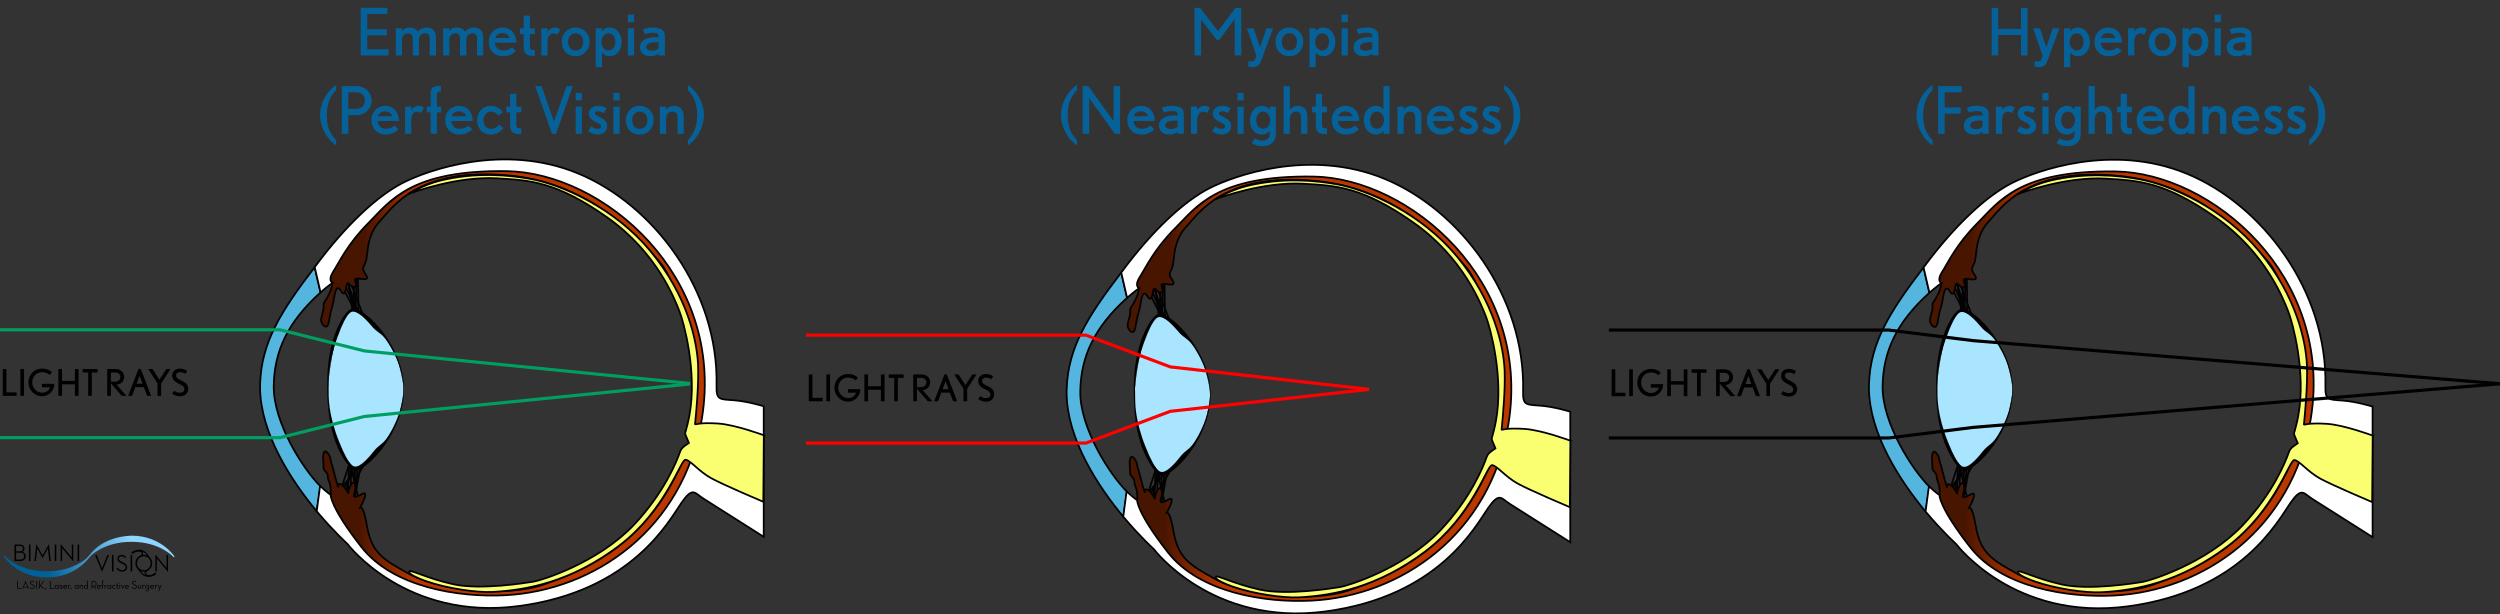 <svg xmlns="http://www.w3.org/2000/svg" xmlns:xlink="http://www.w3.org/1999/xlink" id="Layer_2" data-name="Layer 2" viewBox="0 0 2363.78 580.8"><rect x="0" y="0" width="2363.78" height="580.8" fill="#333333" stroke="none"/><defs><style>      .cls-1 {        fill: #a9e5ff;        stroke-width: .28px;      }      .cls-1, .cls-2, .cls-3 {        stroke: #000;      }      .cls-4 {        fill: #54b6de;      }      .cls-4, .cls-5, .cls-6, .cls-7, .cls-8, .cls-9, .cls-10 {        stroke: #020202;        stroke-miterlimit: 11.34;        stroke-width: 1.69px;      }      .cls-5 {        fill: #faff71;      }      .cls-6 {        fill: url(#linear-gradient);      }      .cls-2, .cls-11, .cls-12 {        stroke-width: 3px;      }      .cls-2, .cls-11, .cls-12, .cls-10 {        fill: none;      }      .cls-7 {        fill: url(#linear-gradient-2);      }      .cls-8 {        fill: url(#linear-gradient-3);      }      .cls-9 {        fill: #fff;      }      .cls-3 {        stroke-width: .06px;      }      .cls-3, .cls-13 {        fill: #000;      }      .cls-14 {        fill: #066199;      }      .cls-14, .cls-13, .cls-15 {        stroke-width: 0px;      }      .cls-11 {        stroke: red;      }      .cls-15 {        fill: url(#linear-gradient-4);      }      .cls-12 {        stroke: #009e60;      }    </style><linearGradient id="linear-gradient" x1="619.36" y1="-7782.46" x2="618.99" y2="-7763.03" gradientTransform="translate(22366.34 2111.81) rotate(-90) scale(2.83)" gradientUnits="userSpaceOnUse"><stop offset="0" stop-color="#481500"></stop><stop offset="1" stop-color="#bb3700"></stop></linearGradient><linearGradient id="linear-gradient-2" x1="617.56" y1="-7513.43" x2="617.19" y2="-7494" xlink:href="#linear-gradient"></linearGradient><linearGradient id="linear-gradient-3" x1="619.26" y1="-7245.81" x2="618.89" y2="-7226.38" xlink:href="#linear-gradient"></linearGradient><linearGradient id="linear-gradient-4" x1="3788.42" y1="-3038.83" x2="3798.94" y2="-3035.12" gradientTransform="translate(-28709.74 -22524.41) scale(7.59 -7.59)" gradientUnits="userSpaceOnUse"><stop offset="0" stop-color="#006098"></stop><stop offset="1" stop-color="#8ed5ff"></stop></linearGradient></defs><g id="Layer_1-2" data-name="Layer 1"><g><path id="path2485" class="cls-4" d="M303.06,459.89c-15.98-15.7-44.71-60.03-44.24-94.94.48-32.92,13.22-60.5,44.24-88.47l-5.52-23.88c-32.06,41.86-50.23,71.06-51.56,109.78,0,1.14-.1,2.38-.1,3.52h0c.1,44.05,29.97,89.04,53.56,117.49l3.62-23.5Z"></path><path id="path2489" class="cls-10" d="M323.7,458.74l9.23-28.2"></path><path id="path2491" class="cls-10" d="M334.74,278.66l1.66,18.04"></path><path id="path2545" class="cls-10" d="M327.41,464.07l6.8-31.01"></path><path id="path2547" class="cls-10" d="M335.59,461.6v-24.26"></path><path id="path2549" class="cls-10" d="M335.31,469.78l3.6-32.73"></path><path id="path2551" class="cls-10" d="M338.45,468.92l-7.9-32.15"></path><path id="path2553" class="cls-10" d="M328.93,466.45l1.71-40.43"></path><path id="path2555" class="cls-10" d="M331.79,458.55l-.24-28.01"></path><path id="path2557" class="cls-10" d="M335.59,470.45l5.77-32.36"></path><path id="path2559" class="cls-10" d="M325.6,461.41l11.89-24.07"></path><path id="path2561" class="cls-10" d="M324.37,459.22l18.46-21.57"></path><path id="path2563" class="cls-10" d="M345.68,436.77l-12.46,21.88"></path><path id="path2565" class="cls-10" d="M338.45,262.49l.48,32.15"></path><path id="path2567" class="cls-10" d="M329.41,268.01l5.52,25.4"></path><path id="path2569" class="cls-10" d="M329.6,268.48l4.47,30.25"></path><path id="path2571" class="cls-10" d="M326.94,271.05l10.37,23.12"></path><path id="path2573" class="cls-10" d="M332.64,270l9.89,26.07"></path><path id="path2575" class="cls-10" d="M335.78,263.63l-3.62,35.36"></path><path id="path2577" class="cls-10" d="M326.08,275.71l10.32,20.02"></path><path id="path2579" class="cls-10" d="M328.93,268.01l9.91,28.23"></path><path id="path2581" class="cls-10" d="M337.3,263.82l-1.14,29.3"></path><path id="path2583" class="cls-6" d="M314.19,440.48s-1.52-4.06-1.9-7.42c-.26-2.37-6.55-12.72-6.81-.19,1.05,12.94-.6,9.37,2.63,13.28,3.23,3.9.53,3.21,3.1,9.3,2.47,6.09,1.27,13.01,1.27,13.01,0,0,9.61,94.47,150.31,95.61,140.7,1.24,172.57-77.72,184.37-110.35,22.93-63.45,54.8-162.48-39.76-237.64-94.56-75.15-162.68-71.54-213.67-42.52-50.9,29.11-81.72,78.96-81.43,89.52.19,4.95,4.04,4.12-.82,14.2-4.76,10.18-5.75,7.39-5.46,12.43s-3.74,11.38-1.93,15.28c1.81,3.9,5.42,6.28,6.66,0,1.24-6.28,1.58-9.29,3.38-15.28,1.81-5.99,2.35-16.36,5.01-17.22s4.76,8.09,6.85,3.9,1.24-11.04,4.19-7.8c2.95,3.33,7.52,3.9,6.28-.29-1.24-4.19-1.81-5.42,3.33-4.76,5.04.57,9.89,1.52,5.71-4.47-4.19-5.99-1.24-6.28.57-12.27,1.81-5.99.29-23.88,12.56-37.1,12.27-13.13,36.15-52.42,123.86-43.67,79.34,7.9,124.34,62.98,141.27,81.62,16.93,18.65,50.52,122.43,23.5,184.56-27.3,62.69-64.88,96.75-132.71,120.34-38.05,13.22-101.03,4.47-127.29-9.7-26.26-14.27-36.15-20.83-40.53-46.52-4.38-25.69-8.18-13.13-5.99-16.93s7.71-15.32,2.19-12.56c-5.52,2.76-9.89,5.52-7.71-1.14,2.19-6.56-.57-13.13-3.81-6.56-3.23,6.56-.57,9.89-3.81,4.38-3.23-5.52-8.18-8.18-7.71-3.81.29,4.38-5.71-19.22-5.71-19.22h0Z"></path><path id="path2587" class="cls-9" d="M299.44,483.39c15.79,18.84,29.02,30.82,29.02,30.82,0,0,54.99,73.06,162.2,58.79,107.21-14.27,141.65-80.39,153.73-97.7,10.84-15.6,12.37-9.13,20.83-3.81,8.56,5.33,56.89,36.05,56.89,36.05v-123.39s-15.22-4.76-28.44-5.71c-13.32-.95-16.46-.29-16.17-13.32,2.19-90.28-59.74-171.71-130.9-201.11-71.16-29.4-143.36-2.38-165.05,8.56-24.35,12.18-54.8,40.44-84,80.01l5.52,23.88c7.52-6.56,11.42-9.05,11.42-9.05,0,0-5.04-1.9.67-10.75,5.71-8.85,13.32-25.97,33.49-46.14s39.19-49.94,130.33-48.71c91.04,1.24,206.82,98.84,184.65,234.02-17.12,104.55-101.7,162.58-185.98,166.96-44.33,2.28-106.26-7.61-135.94-45.57-29.68-37.96-29.11-49.37-29.11-49.37,0,0-4.09-2.85-9.99-8.37l-3.14,23.89Z"></path><path id="path2589" class="cls-5" d="M722.21,411.56s-27.02-10.08-43.38-11.13c-9.04-.57-14.75-.29-17.98.19-4.28.57-3.81,1.71-3.42-2.09.86-8.75,3.42-35.96,2.57-54.03-1.05-21.69-9.51-64.31-45.28-107.4-33.2-39.96-83.24-62.79-114.06-68.11-18.65-3.23-49.66-6.75-84.95,1.9-15.41,3.81-32.63,13.98-28.92,12.37s46.04-16.84,83.05-14.65c31.49,1.81,56.13,3.14,103.69,36.53,47.66,33.3,64.59,78.29,68.78,88.85,4.19,10.56,17.12,57.75,9.51,98.94-1.24,6.66-2.66,11.8-3.42,14.55-1.14,2.47-.19,3.71.76,6.09l2.19,5.23-4,2.85c-1.9,1.33-3.52,3.14-4.28,5.33-3.14,9.13-14.94,38.72-43.48,69.07-34.44,36.53-88.38,52.89-95.23,53.94s-50.04,8.18-76.01,2.38c-25.97-5.8-40.91-14.55-41.48-11.89s10.08,6.94,15.7,8.94c20.07,7.04,48.23,11.04,63.07,10.27,32.73-1.71,74.3-9.61,118.91-43.09,45.38-33.96,58.89-82.48,63.64-81.91,4.76.57,12.65,11.13,24.35,17.5,11.61,6.37,49.18,22.26,49.18,22.26l.48-62.88Z"></path><g id="g2597"><path id="path2593" class="cls-1" d="M314.54,404.83s-5.27-12.79-4.44-37.41c.83-24.62,11.62-77.75,23.84-73.71,15.21,4.99,37.7,28.42,43.57,51.61,5.79,23.18,5.01,23.6.46,45.4-4.46,21.8-32.73,47.89-32.73,47.89,0,0-6.27,6.93-11.23,3.13-4.87-3.8-16.68-20.76-19.47-36.9h0Z"></path><path id="path2595" class="cls-3" d="M364.71,320.78c-4.82-6.5-8.06-6.23-13.22-12.43-10.52-12.58-15.61-13.68-16.92-13.65s-5.82-2.88-15.53,24.13c-9.72,27.01-8.5,43.08-8.4,49.58.1,6.4-.69,22.62,9.96,49.2,10.56,26.59,14.97,23.49,16.29,23.47s6.36-1.43,16.47-14.34c4.97-6.3,8.21-6.27,12.82-12.97s15.75-26.63,15.43-46.83c-.32-20.1-12.17-39.65-16.91-46.16ZM336.76,444.28c-8.38.77-18.37-22.42-20.12-28.09-2.3-7.45-6.78-19.36-7.22-47.66-.45-28.3,3.89-41.29,5.71-47.93,1.82-6.64,10.81-29.33,19.22-28.9,12.42.54,47.09,36.23,47.62,75.33.55,40.1-32.81,76.09-45.21,77.25h0Z"></path></g></g><g><path class="cls-14" d="M341.04,52.44V7.41h25.17v5.8h-19v14.37h18.57v5.8h-18.57v13.26h20.17v5.8h-26.34Z"></path><path class="cls-14" d="M406.31,52.44v-16.41c0-3.15-1.91-4.57-4.5-4.57-3.15,0-5.68,2.47-5.68,5.68v15.3h-5.86v-16.41c0-3.15-2.04-4.57-4.63-4.57-3.15,0-5.55,2.47-5.55,5.74v15.24h-5.86v-25.66h5.86v2.47c1.48-1.85,4.07-3.21,6.79-3.21,4.07,0,6.42,1.42,8.08,3.95,1.97-2.71,5.61-3.95,8.27-3.95,6.72,0,8.95,4.26,8.95,9.44v16.97h-5.86Z"></path><path class="cls-14" d="M451.04,52.44v-16.41c0-3.15-1.91-4.57-4.5-4.57-3.15,0-5.68,2.47-5.68,5.68v15.3h-5.86v-16.41c0-3.15-2.04-4.57-4.63-4.57-3.15,0-5.55,2.47-5.55,5.74v15.24h-5.86v-25.66h5.86v2.47c1.48-1.85,4.07-3.21,6.79-3.21,4.07,0,6.42,1.42,8.08,3.95,1.97-2.71,5.61-3.95,8.27-3.95,6.72,0,8.95,4.26,8.95,9.44v16.97h-5.86Z"></path><path class="cls-14" d="M468,40.35c.18,4.13,3.08,7.4,7.59,7.4,4.01,0,6.23-1.29,8.58-3.08l3.58,3.7c-3.21,2.78-6.79,4.81-12.21,4.81-7.53,0-13.39-5.18-13.39-13.82,0-7.53,5.43-13.33,13.14-13.33s12.89,5.98,12.89,14.31h-20.17ZM475.04,31.28c-3.33,0-6.11,1.79-6.79,4.63h13.57c-.92-2.96-3.52-4.63-6.79-4.63Z"></path><path class="cls-14" d="M504.71,52.81c-5.86,0-9.56-1.17-9.56-8.7v-11.91h-3.52v-5.43h3.52v-12.03h5.86v12.03h4.63v5.43h-4.63v11.72c0,2.71.99,3.33,3.64,3.33.31,0,1.05-.06,1.05-.06v5.55s-.74.06-.99.06Z"></path><path class="cls-14" d="M526.98,32.88c-1.36-.99-2.59-1.29-3.7-1.29-3.27,0-5.61,2.9-5.61,7.83v13.02h-5.86v-25.66h5.86v3.08c1.85-2.53,4.19-3.82,6.91-3.82,2.04,0,3.45.62,5.06,1.91l-2.65,4.94Z"></path><path class="cls-14" d="M544.26,53.18c-7.59,0-13.08-5.37-13.08-13.76,0-6.91,4.94-13.39,12.96-13.39s13.33,6.17,13.33,13.14c0,7.77-5.37,14-13.2,14ZM544.13,31.47c-4.38,0-6.97,3.58-6.97,7.96,0,5.12,2.59,8.33,6.91,8.33,5.24,0,7.4-3.58,7.4-8.21,0-5-2.84-8.08-7.34-8.08Z"></path><path class="cls-14" d="M576.46,53.18c-3.02,0-5.68-1.3-7.28-3.52v13.82h-5.86V26.78h5.86v2.9c1.3-1.85,3.76-3.64,7.28-3.64,6.66,0,11.35,6.29,11.35,13.76s-4.69,13.39-11.35,13.39ZM575.35,31.47c-4.07,0-6.66,3.95-6.66,8.27,0,4.07,2.53,8.02,6.6,8.02s6.54-3.95,6.54-8.21-2.34-8.08-6.48-8.08Z"></path><path class="cls-14" d="M593.68,20.92v-7.09h5.86v7.09h-5.86ZM593.68,52.44v-25.66h5.86v25.66h-5.86Z"></path><path class="cls-14" d="M622.73,52.44v-1.85c-2.34,1.79-4.94,2.59-8.02,2.59-6.48,0-9.62-3.89-9.62-8.64,0-6.05,6.05-9.38,13.94-9.38h3.83c0-3.08-1.3-4.2-5.12-4.2-3.21,0-5.68.43-7.9,1.42l-2.04-4.38c2.41-1.42,6.42-1.97,9.25-1.97,7.16,0,11.54,2.1,11.54,7.65v18.75h-5.86ZM622.73,39.92h-1.67c-6.66,0-9.99,1.36-9.99,4.63,0,2.47,2.78,3.45,5.24,3.45,2.59,0,4.07-.43,6.42-2.04v-6.04Z"></path><path class="cls-14" d="M302.66,108.4c0-11.29,6.91-22.7,15.18-28.13v4.93c-6.29,6.29-8.76,13.57-8.82,23.2-.06,9.99,2.22,17.64,8.82,24.12v5c-7.4-4.69-15.18-16.04-15.18-29.12Z"></path><path class="cls-14" d="M337.83,108.77h-8.51v17.71h-6.17v-45.03h13.51c9.13,0,14.74,6.04,14.74,13.88,0,7.16-6.29,13.45-13.57,13.45ZM335.73,87.24h-6.42v15.73h6.79c5.18,0,8.88-2.9,8.88-8.02s-3.52-7.71-9.25-7.71Z"></path><path class="cls-14" d="M357.08,114.38c.19,4.13,3.08,7.4,7.59,7.4,4.01,0,6.23-1.29,8.58-3.08l3.58,3.7c-3.21,2.78-6.79,4.81-12.21,4.81-7.53,0-13.39-5.18-13.39-13.82,0-7.53,5.43-13.32,13.14-13.32s12.89,5.98,12.89,14.31h-20.17ZM364.11,105.32c-3.33,0-6.11,1.79-6.79,4.63h13.57c-.93-2.96-3.52-4.63-6.79-4.63Z"></path><path class="cls-14" d="M398.17,106.92c-1.36-.99-2.59-1.3-3.7-1.3-3.27,0-5.61,2.9-5.61,7.83v13.02h-5.86v-25.66h5.86v3.08c1.85-2.53,4.2-3.82,6.91-3.82,2.04,0,3.45.62,5.06,1.91l-2.65,4.94Z"></path><path class="cls-14" d="M413.1,106.24v20.24h-5.86v-20.24h-3.7v-5.43h3.7v-13.63c0-3.95,3.39-5.92,6.6-5.92,1.17,0,1.91,0,3.08.25v5.12s-.99-.25-1.73-.12c-1.23.18-2.1.86-2.1,2.84v11.47h4.01v5.43h-4.01Z"></path><path class="cls-14" d="M426.79,114.38c.18,4.13,3.08,7.4,7.59,7.4,4.01,0,6.23-1.29,8.58-3.08l3.58,3.7c-3.21,2.78-6.79,4.81-12.21,4.81-7.53,0-13.39-5.18-13.39-13.82,0-7.53,5.43-13.32,13.14-13.32s12.89,5.98,12.89,14.31h-20.17ZM433.82,105.32c-3.33,0-6.11,1.79-6.79,4.63h13.57c-.92-2.96-3.52-4.63-6.79-4.63Z"></path><path class="cls-14" d="M464.61,127.22c-8.95,0-13.45-6.05-13.45-13.57s5.12-13.57,12.96-13.57c5.86,0,9.69,3.39,11.41,5.98l-4.26,3.21c-1.36-1.73-3.45-3.76-7.09-3.76-4.44,0-7.03,4.07-7.03,7.9,0,5.37,2.96,8.39,7.4,8.39,3.02,0,5.43-1.6,7.46-4.01l4.01,3.21c-2.41,3.33-6.72,6.23-11.41,6.23Z"></path><path class="cls-14" d="M491.88,126.85c-5.86,0-9.56-1.17-9.56-8.7v-11.91h-3.52v-5.43h3.52v-12.03h5.86v12.03h4.63v5.43h-4.63v11.72c0,2.71.99,3.33,3.64,3.33.31,0,1.05-.06,1.05-.06v5.55s-.74.06-.99.06Z"></path><path class="cls-14" d="M525.75,126.48h-3.82l-15.85-45.03h5.98l11.41,32.51.37,1.48c0-.12.19-.92.37-1.48l11.47-32.51h5.86l-15.79,45.03Z"></path><path class="cls-14" d="M544.32,94.95v-7.09h5.86v7.09h-5.86ZM544.32,126.48v-25.66h5.86v25.66h-5.86Z"></path><path class="cls-14" d="M565.23,127.09c-3.58,0-6.66-1.17-9.25-3.27l2.9-4.38c2.16,1.73,4.63,2.41,6.05,2.41,1.67,0,3.33-.68,3.33-2.22,0-1.79-1.6-2.71-3.82-3.83-3.33-1.6-7.77-3.33-7.77-8.51,0-4.01,3.83-7.22,8.51-7.22,2.47,0,5.55.43,8.27,2.28l-2.41,4.63c-1.85-1.29-4.13-1.79-5.61-1.79-1.36,0-2.9.37-2.9,1.97,0,1.36,1.85,2.22,4.13,3.33,3.33,1.67,7.46,3.82,7.46,8.82,0,4.32-3.7,7.77-8.88,7.77Z"></path><path class="cls-14" d="M580.04,94.95v-7.09h5.86v7.09h-5.86ZM580.04,126.48v-25.66h5.86v25.66h-5.86Z"></path><path class="cls-14" d="M604.84,127.22c-7.59,0-13.08-5.37-13.08-13.76,0-6.91,4.94-13.39,12.96-13.39s13.33,6.17,13.33,13.14c0,7.77-5.37,14-13.2,14ZM604.72,105.5c-4.38,0-6.97,3.58-6.97,7.96,0,5.12,2.59,8.33,6.91,8.33,5.24,0,7.4-3.58,7.4-8.21,0-5-2.84-8.08-7.34-8.08Z"></path><path class="cls-14" d="M640.62,126.48v-15.61c0-3.15-1.54-5.37-4.87-5.37-4.38,0-5.98,4.01-5.98,7.16v13.82h-5.86v-25.66h5.86v3.08c1.6-2.47,4.32-3.82,7.28-3.82,5.49,0,9.44,3.33,9.44,9.69v16.72h-5.86Z"></path><path class="cls-14" d="M650.37,137.52v-5c6.54-6.48,8.82-14.13,8.76-24.12-.06-9.62-2.53-16.9-8.76-23.2v-4.93c8.2,5.43,15.18,16.84,15.18,28.13,0,13.08-7.77,24.43-15.18,29.12Z"></path></g><g><path id="path2485-2" data-name="path2485" class="cls-4" d="M1065.66,465c-15.98-15.7-44.71-60.03-44.24-94.94.48-32.92,13.22-60.5,44.24-88.47l-5.52-23.88c-32.06,41.86-50.23,71.06-51.56,109.78,0,1.14-.1,2.38-.1,3.52h0c.1,44.05,29.97,89.04,53.56,117.49l3.62-23.5Z"></path><path id="path2489-2" data-name="path2489" class="cls-10" d="M1086.3,463.85l9.23-28.2"></path><path id="path2491-2" data-name="path2491" class="cls-10" d="M1097.34,283.77l1.66,18.04"></path><path id="path2545-2" data-name="path2545" class="cls-10" d="M1090.01,469.18l6.8-31.01"></path><path id="path2547-2" data-name="path2547" class="cls-10" d="M1098.19,466.71v-24.26"></path><path id="path2549-2" data-name="path2549" class="cls-10" d="M1097.91,474.89l3.6-32.73"></path><path id="path2551-2" data-name="path2551" class="cls-10" d="M1101.05,474.03l-7.9-32.15"></path><path id="path2553-2" data-name="path2553" class="cls-10" d="M1091.53,471.56l1.71-40.43"></path><path id="path2555-2" data-name="path2555" class="cls-10" d="M1094.39,463.66l-.24-28.01"></path><path id="path2557-2" data-name="path2557" class="cls-10" d="M1098.19,475.56l5.77-32.36"></path><path id="path2559-2" data-name="path2559" class="cls-10" d="M1088.2,466.52l11.89-24.07"></path><path id="path2561-2" data-name="path2561" class="cls-10" d="M1086.97,464.33l18.46-21.57"></path><path id="path2563-2" data-name="path2563" class="cls-10" d="M1108.28,441.88l-12.46,21.88"></path><path id="path2565-2" data-name="path2565" class="cls-10" d="M1101.05,267.6l.48,32.15"></path><path id="path2567-2" data-name="path2567" class="cls-10" d="M1092.01,273.12l5.52,25.4"></path><path id="path2569-2" data-name="path2569" class="cls-10" d="M1092.2,273.59l4.47,30.25"></path><path id="path2571-2" data-name="path2571" class="cls-10" d="M1089.53,276.16l10.37,23.12"></path><path id="path2573-2" data-name="path2573" class="cls-10" d="M1095.24,275.11l9.89,26.07"></path><path id="path2575-2" data-name="path2575" class="cls-10" d="M1098.38,268.74l-3.62,35.36"></path><path id="path2577-2" data-name="path2577" class="cls-10" d="M1088.68,280.82l10.32,20.02"></path><path id="path2579-2" data-name="path2579" class="cls-10" d="M1091.53,273.12l9.91,28.23"></path><path id="path2581-2" data-name="path2581" class="cls-10" d="M1099.9,268.93l-1.14,29.3"></path><path id="path2583-2" data-name="path2583" class="cls-7" d="M1076.79,445.59s-1.52-4.06-1.9-7.42c-.26-2.37-6.55-12.72-6.81-.19,1.05,12.94-.6,9.37,2.63,13.28,3.23,3.9.53,3.21,3.1,9.3,2.47,6.09,1.27,13.01,1.27,13.01,0,0,9.61,94.47,150.31,95.61,140.7,1.24,172.57-77.72,184.37-110.35,22.93-63.45,54.8-162.48-39.76-237.64-94.56-75.15-162.68-71.54-213.67-42.52-50.9,29.11-81.72,78.96-81.43,89.52.19,4.95,4.04,4.12-.82,14.2-4.76,10.18-5.75,7.39-5.46,12.43s-3.74,11.38-1.93,15.28c1.81,3.9,5.42,6.28,6.66,0,1.24-6.28,1.58-9.29,3.38-15.28,1.81-5.99,2.35-16.36,5.01-17.22s4.76,8.09,6.85,3.9,1.24-11.04,4.19-7.8c2.95,3.33,7.52,3.9,6.28-.29-1.24-4.19-1.81-5.42,3.33-4.76,5.04.57,9.89,1.52,5.71-4.47-4.19-5.99-1.24-6.28.57-12.27,1.81-5.99.29-23.88,12.56-37.1,12.27-13.13,36.15-52.42,123.86-43.67,79.34,7.9,124.34,62.98,141.27,81.62,16.93,18.65,50.52,122.43,23.5,184.56-27.3,62.69-64.88,96.75-132.71,120.34-38.05,13.22-101.03,4.47-127.29-9.7-26.26-14.27-36.15-20.83-40.53-46.52-4.38-25.69-8.18-13.13-5.99-16.93s7.71-15.32,2.19-12.56c-5.52,2.76-9.89,5.52-7.71-1.14,2.19-6.56-.57-13.13-3.81-6.56-3.23,6.56-.57,9.89-3.81,4.38-3.23-5.52-8.18-8.18-7.71-3.81.29,4.38-5.71-19.22-5.71-19.22h0Z"></path><path id="path2587-2" data-name="path2587" class="cls-9" d="M1062.04,488.5c15.79,18.84,29.02,30.82,29.02,30.82,0,0,54.99,73.06,162.2,58.79,107.21-14.27,141.65-80.39,153.73-97.7,10.84-15.6,12.37-9.13,20.83-3.81,8.56,5.33,56.89,36.05,56.89,36.05v-123.39s-15.22-4.76-28.44-5.71c-13.32-.95-16.46-.29-16.17-13.32,2.19-90.28-59.74-171.71-130.9-201.11-71.16-29.4-143.36-2.38-165.05,8.56-24.35,12.18-54.8,40.44-84,80.01l5.52,23.88c7.52-6.56,11.42-9.05,11.42-9.05,0,0-5.04-1.9.67-10.75,5.71-8.85,13.32-25.97,33.49-46.14s39.19-49.94,130.33-48.71c91.04,1.24,206.82,98.84,184.65,234.02-17.12,104.55-101.7,162.58-185.98,166.96-44.33,2.28-106.26-7.61-135.94-45.57-29.68-37.96-29.11-49.37-29.11-49.37,0,0-4.09-2.85-9.99-8.37l-3.14,23.89Z"></path><path id="path2589-2" data-name="path2589" class="cls-5" d="M1484.81,416.67s-27.02-10.08-43.38-11.13c-9.04-.57-14.75-.29-17.98.19-4.28.57-3.81,1.71-3.42-2.09.86-8.75,3.42-35.96,2.57-54.03-1.05-21.69-9.51-64.31-45.28-107.4-33.2-39.96-83.24-62.79-114.06-68.11-18.65-3.23-49.66-6.75-84.95,1.9-15.41,3.81-32.63,13.98-28.92,12.37s46.04-16.84,83.05-14.65c31.49,1.81,56.13,3.14,103.69,36.53,47.66,33.3,64.59,78.29,68.78,88.85,4.19,10.56,17.12,57.75,9.51,98.94-1.24,6.66-2.66,11.8-3.42,14.55-1.14,2.47-.19,3.71.76,6.09l2.19,5.23-4,2.85c-1.9,1.33-3.52,3.14-4.28,5.33-3.14,9.13-14.94,38.72-43.48,69.07-34.44,36.53-88.38,52.89-95.23,53.94s-50.04,8.18-76.01,2.38c-25.97-5.8-40.91-14.55-41.48-11.89s10.08,6.94,15.7,8.94c20.07,7.04,48.23,11.04,63.07,10.27,32.73-1.71,74.3-9.61,118.91-43.09,45.38-33.96,58.89-82.48,63.64-81.91,4.76.57,12.65,11.13,24.35,17.5,11.61,6.37,49.18,22.26,49.18,22.26l.48-62.88Z"></path><g id="g2597-2" data-name="g2597"><path id="path2593-2" data-name="path2593" class="cls-1" d="M1077.14,409.94s-5.27-12.79-4.44-37.41c.83-24.62,11.62-77.75,23.84-73.71,15.21,4.99,37.7,28.42,43.57,51.61,5.79,23.18,5.01,23.6.46,45.4-4.46,21.8-32.73,47.89-32.73,47.89,0,0-6.27,6.93-11.23,3.13-4.87-3.8-16.68-20.76-19.47-36.9h0Z"></path><path id="path2595-2" data-name="path2595" class="cls-3" d="M1127.3,325.89c-4.82-6.5-8.06-6.23-13.22-12.43-10.52-12.58-15.61-13.68-16.92-13.65s-5.82-2.88-15.53,24.13c-9.72,27.01-8.5,43.08-8.4,49.58.1,6.4-.69,22.62,9.96,49.2,10.56,26.59,14.97,23.49,16.29,23.47s6.36-1.43,16.47-14.34c4.97-6.3,8.21-6.27,12.82-12.97s15.75-26.63,15.43-46.83c-.32-20.1-12.17-39.65-16.91-46.16ZM1099.36,449.39c-8.38.77-18.37-22.42-20.12-28.09-2.3-7.45-6.78-19.36-7.22-47.66-.45-28.3,3.89-41.29,5.71-47.93,1.82-6.64,10.81-29.33,19.22-28.9,12.42.54,47.09,36.23,47.62,75.33.55,40.1-32.81,76.09-45.21,77.25h0Z"></path></g></g><g><path id="path2485-3" data-name="path2485" class="cls-4" d="M1824.26,460.19c-15.98-15.7-44.71-60.03-44.24-94.94.48-32.92,13.22-60.5,44.24-88.47l-5.52-23.88c-32.06,41.86-50.23,71.06-51.56,109.78,0,1.14-.1,2.38-.1,3.52h0c.1,44.05,29.97,89.04,53.56,117.49l3.62-23.5Z"></path><path id="path2489-3" data-name="path2489" class="cls-10" d="M1844.9,459.04l9.23-28.2"></path><path id="path2491-3" data-name="path2491" class="cls-10" d="M1855.94,278.95l1.66,18.04"></path><path id="path2545-3" data-name="path2545" class="cls-10" d="M1848.61,464.37l6.8-31.01"></path><path id="path2547-3" data-name="path2547" class="cls-10" d="M1856.79,461.89v-24.26"></path><path id="path2549-3" data-name="path2549" class="cls-10" d="M1856.51,470.07l3.6-32.73"></path><path id="path2551-3" data-name="path2551" class="cls-10" d="M1859.65,469.22l-7.9-32.15"></path><path id="path2553-3" data-name="path2553" class="cls-10" d="M1850.13,466.74l1.71-40.43"></path><path id="path2555-3" data-name="path2555" class="cls-10" d="M1852.99,458.85l-.24-28.01"></path><path id="path2557-3" data-name="path2557" class="cls-10" d="M1856.79,470.74l5.77-32.36"></path><path id="path2559-3" data-name="path2559" class="cls-10" d="M1846.8,461.7l11.89-24.07"></path><path id="path2561-3" data-name="path2561" class="cls-10" d="M1845.57,459.51l18.46-21.57"></path><path id="path2563-3" data-name="path2563" class="cls-10" d="M1866.88,437.06l-12.46,21.88"></path><path id="path2565-3" data-name="path2565" class="cls-10" d="M1859.65,262.78l.48,32.15"></path><path id="path2567-3" data-name="path2567" class="cls-10" d="M1850.61,268.3l5.52,25.4"></path><path id="path2569-3" data-name="path2569" class="cls-10" d="M1850.8,268.77l4.47,30.25"></path><path id="path2571-3" data-name="path2571" class="cls-10" d="M1848.13,271.34l10.37,23.12"></path><path id="path2573-3" data-name="path2573" class="cls-10" d="M1853.84,270.3l9.89,26.07"></path><path id="path2575-3" data-name="path2575" class="cls-10" d="M1856.98,263.92l-3.62,35.36"></path><path id="path2577-3" data-name="path2577" class="cls-10" d="M1847.28,276l10.32,20.02"></path><path id="path2579-3" data-name="path2579" class="cls-10" d="M1850.13,268.3l9.91,28.23"></path><path id="path2581-3" data-name="path2581" class="cls-10" d="M1858.5,264.11l-1.14,29.3"></path><path id="path2583-3" data-name="path2583" class="cls-8" d="M1835.39,440.77s-1.52-4.06-1.9-7.42c-.26-2.37-6.55-12.72-6.81-.19,1.05,12.94-.6,9.37,2.63,13.28,3.23,3.9.53,3.21,3.1,9.3,2.47,6.09,1.27,13.01,1.27,13.01,0,0,9.61,94.47,150.31,95.61,140.7,1.24,172.57-77.72,184.37-110.35,22.93-63.45,54.8-162.48-39.76-237.64-94.56-75.15-162.68-71.54-213.67-42.52-50.9,29.11-81.72,78.96-81.43,89.52.19,4.95,4.04,4.12-.82,14.2-4.76,10.18-5.75,7.39-5.46,12.43s-3.74,11.38-1.93,15.28c1.81,3.9,5.42,6.28,6.66,0,1.24-6.28,1.58-9.29,3.38-15.28,1.81-5.99,2.35-16.36,5.01-17.22s4.76,8.09,6.85,3.9,1.24-11.04,4.19-7.8c2.95,3.33,7.52,3.9,6.28-.29-1.24-4.19-1.81-5.42,3.33-4.76,5.04.57,9.89,1.52,5.71-4.47-4.19-5.99-1.24-6.28.57-12.27,1.81-5.99.29-23.88,12.56-37.1,12.27-13.13,36.15-52.42,123.86-43.67,79.34,7.9,124.34,62.98,141.27,81.62,16.93,18.65,50.52,122.43,23.5,184.56-27.3,62.69-64.88,96.75-132.71,120.34-38.05,13.22-101.03,4.47-127.29-9.7-26.26-14.27-36.15-20.83-40.53-46.52-4.38-25.69-8.18-13.13-5.99-16.93s7.71-15.32,2.19-12.56c-5.52,2.76-9.89,5.52-7.71-1.14,2.19-6.56-.57-13.13-3.81-6.56-3.23,6.56-.57,9.89-3.81,4.38-3.23-5.52-8.18-8.18-7.71-3.81.29,4.38-5.71-19.22-5.71-19.22h0Z"></path><path id="path2587-3" data-name="path2587" class="cls-9" d="M1820.64,483.68c15.79,18.84,29.02,30.82,29.02,30.82,0,0,54.99,73.06,162.2,58.79,107.21-14.27,141.65-80.39,153.73-97.7,10.84-15.6,12.37-9.13,20.83-3.81,8.56,5.33,56.89,36.05,56.89,36.05v-123.39s-15.22-4.76-28.44-5.71c-13.32-.95-16.46-.29-16.17-13.32,2.19-90.28-59.74-171.71-130.9-201.11-71.16-29.4-143.36-2.38-165.05,8.56-24.35,12.18-54.8,40.44-84,80.01l5.52,23.88c7.52-6.56,11.42-9.05,11.42-9.05,0,0-5.04-1.9.67-10.75,5.71-8.85,13.32-25.97,33.49-46.14s39.19-49.94,130.33-48.71c91.04,1.24,206.82,98.84,184.65,234.02-17.12,104.55-101.7,162.58-185.98,166.96-44.33,2.28-106.26-7.61-135.94-45.57-29.68-37.96-29.11-49.37-29.11-49.37,0,0-4.09-2.85-9.99-8.37l-3.14,23.89Z"></path><path id="path2589-3" data-name="path2589" class="cls-5" d="M2243.41,411.85s-27.02-10.08-43.38-11.13c-9.04-.57-14.75-.29-17.98.19-4.28.57-3.81,1.71-3.42-2.09.86-8.75,3.42-35.96,2.57-54.03-1.05-21.69-9.51-64.31-45.28-107.4-33.2-39.96-83.24-62.79-114.06-68.11-18.65-3.23-49.66-6.75-84.95,1.9-15.41,3.81-32.63,13.98-28.92,12.37s46.04-16.84,83.05-14.65c31.49,1.81,56.13,3.14,103.69,36.53,47.66,33.3,64.59,78.29,68.78,88.85,4.19,10.56,17.12,57.75,9.51,98.94-1.24,6.66-2.66,11.8-3.42,14.55-1.14,2.47-.19,3.71.76,6.09l2.19,5.23-4,2.85c-1.9,1.33-3.52,3.14-4.28,5.33-3.14,9.13-14.94,38.72-43.48,69.07-34.44,36.53-88.38,52.89-95.23,53.94s-50.04,8.18-76.01,2.38c-25.97-5.8-40.91-14.55-41.48-11.89s10.08,6.94,15.7,8.94c20.07,7.04,48.23,11.04,63.07,10.27,32.73-1.71,74.3-9.61,118.91-43.09,45.38-33.96,58.89-82.48,63.64-81.91,4.76.57,12.65,11.13,24.35,17.5,11.61,6.37,49.18,22.26,49.18,22.26l.48-62.88Z"></path><g id="g2597-3" data-name="g2597"><path id="path2593-3" data-name="path2593" class="cls-1" d="M1835.74,405.12s-5.27-12.79-4.44-37.41c.83-24.62,11.62-77.75,23.84-73.71,15.21,4.99,37.7,28.42,43.57,51.61,5.79,23.18,5.01,23.6.46,45.4-4.46,21.8-32.73,47.89-32.73,47.89,0,0-6.27,6.93-11.23,3.13-4.87-3.8-16.68-20.76-19.47-36.9h0Z"></path><path id="path2595-3" data-name="path2595" class="cls-3" d="M1885.9,321.07c-4.82-6.5-8.06-6.23-13.22-12.43-10.52-12.58-15.61-13.68-16.92-13.65s-5.82-2.88-15.53,24.13c-9.72,27.01-8.5,43.08-8.4,49.58.1,6.4-.69,22.62,9.96,49.2,10.56,26.59,14.97,23.49,16.29,23.47s6.36-1.43,16.47-14.34c4.97-6.3,8.21-6.27,12.82-12.97s15.75-26.63,15.43-46.83c-.32-20.1-12.17-39.65-16.91-46.16ZM1857.96,444.57c-8.38.77-18.37-22.42-20.12-28.09-2.3-7.45-6.78-19.36-7.22-47.66-.45-28.3,3.89-41.29,5.71-47.93,1.82-6.64,10.81-29.33,19.22-28.9,12.42.54,47.09,36.23,47.62,75.33.55,40.1-32.81,76.09-45.21,77.25h0Z"></path></g></g><g><path class="cls-14" d="M1167.48,52.44V19.31c0-.74.12-1.6.12-1.67-.06.06-.37.68-.62.99l-14.13,19.06h-2.47l-14.25-18.57c-.25-.25-.56-.8-.62-.92,0,.12.12.86.12,1.6v32.63h-6.17V7.41h5.24l16.97,22.02,16.47-22.02h5.49v45.03h-6.17Z"></path><path class="cls-14" d="M1192.65,57.01c-1.17,3.39-2.96,6.48-8.14,6.48-1.48,0-2.59-.06-4.13-.56v-5.3c.8.31,1.73.55,2.53.55,3.76,0,4.13-2.59,5.06-5.24l-8.95-26.16h6.35l5.68,16.78.37,1.48c0-.12.25-.99.43-1.54l5.61-16.72h6.23l-11.04,30.23Z"></path><path class="cls-14" d="M1219.06,53.18c-7.59,0-13.08-5.37-13.08-13.76,0-6.91,4.94-13.39,12.96-13.39s13.33,6.17,13.33,13.14c0,7.77-5.37,14-13.2,14ZM1218.94,31.47c-4.38,0-6.97,3.58-6.97,7.96,0,5.12,2.59,8.33,6.91,8.33,5.24,0,7.4-3.58,7.4-8.21,0-5-2.84-8.08-7.34-8.08Z"></path><path class="cls-14" d="M1251.26,53.18c-3.02,0-5.68-1.29-7.28-3.52v13.82h-5.86V26.78h5.86v2.9c1.29-1.85,3.76-3.64,7.28-3.64,6.66,0,11.35,6.29,11.35,13.76s-4.69,13.39-11.35,13.39ZM1250.15,31.47c-4.07,0-6.66,3.95-6.66,8.27,0,4.07,2.53,8.02,6.6,8.02s6.54-3.95,6.54-8.21-2.34-8.08-6.48-8.08Z"></path><path class="cls-14" d="M1268.48,20.92v-7.09h5.86v7.09h-5.86ZM1268.48,52.44v-25.66h5.86v25.66h-5.86Z"></path><path class="cls-14" d="M1297.53,52.44v-1.85c-2.34,1.79-4.94,2.59-8.02,2.59-6.48,0-9.62-3.89-9.62-8.64,0-6.05,6.05-9.38,13.94-9.38h3.82c0-3.08-1.3-4.2-5.12-4.2-3.21,0-5.68.43-7.9,1.42l-2.04-4.38c2.41-1.42,6.42-1.97,9.25-1.97,7.16,0,11.54,2.1,11.54,7.65v18.75h-5.86ZM1297.53,39.92h-1.67c-6.66,0-9.99,1.36-9.99,4.63,0,2.47,2.78,3.46,5.24,3.46,2.59,0,4.07-.43,6.42-2.04v-6.05Z"></path><path class="cls-14" d="M1003.19,108.4c0-11.29,6.91-22.7,15.18-28.13v4.94c-6.29,6.29-8.76,13.57-8.82,23.2-.06,9.99,2.22,17.64,8.82,24.12v5c-7.4-4.69-15.18-16.04-15.18-29.12Z"></path><path class="cls-14" d="M1054.15,126.48l-23.63-32.63c-.25-.37-.8-1.23-.8-1.23,0,0,.12.99.12,1.48v32.39h-6.17v-45.04h5.24l23.32,32.02.8,1.23c-.06-.12-.12-.93-.12-1.42v-31.83h6.17v45.04h-4.94Z"></path><path class="cls-14" d="M1071.73,114.38c.18,4.13,3.08,7.4,7.59,7.4,4.01,0,6.23-1.3,8.58-3.08l3.58,3.7c-3.21,2.78-6.79,4.81-12.21,4.81-7.53,0-13.39-5.18-13.39-13.82,0-7.53,5.43-13.33,13.14-13.33s12.89,5.98,12.89,14.31h-20.17ZM1078.77,105.32c-3.33,0-6.11,1.79-6.79,4.63h13.57c-.92-2.96-3.52-4.63-6.79-4.63Z"></path><path class="cls-14" d="M1113.44,126.48v-1.85c-2.34,1.79-4.94,2.59-8.02,2.59-6.48,0-9.62-3.89-9.62-8.64,0-6.05,6.05-9.38,13.94-9.38h3.83c0-3.08-1.3-4.2-5.12-4.2-3.21,0-5.68.43-7.9,1.42l-2.04-4.38c2.41-1.42,6.42-1.97,9.25-1.97,7.16,0,11.54,2.1,11.54,7.65v18.75h-5.86ZM1113.44,113.95h-1.67c-6.66,0-9.99,1.36-9.99,4.63,0,2.47,2.78,3.45,5.24,3.45,2.59,0,4.07-.43,6.42-2.04v-6.05Z"></path><path class="cls-14" d="M1141.26,106.92c-1.36-.99-2.59-1.29-3.7-1.29-3.27,0-5.61,2.9-5.61,7.83v13.02h-5.86v-25.66h5.86v3.08c1.85-2.53,4.19-3.83,6.91-3.83,2.04,0,3.46.62,5.06,1.91l-2.65,4.93Z"></path><path class="cls-14" d="M1155.27,127.09c-3.58,0-6.66-1.17-9.25-3.27l2.9-4.38c2.16,1.73,4.63,2.41,6.05,2.41,1.67,0,3.33-.68,3.33-2.22,0-1.79-1.6-2.71-3.83-3.83-3.33-1.6-7.77-3.33-7.77-8.51,0-4.01,3.82-7.22,8.51-7.22,2.47,0,5.55.43,8.27,2.28l-2.41,4.63c-1.85-1.29-4.13-1.79-5.61-1.79-1.36,0-2.9.37-2.9,1.97,0,1.36,1.85,2.22,4.13,3.33,3.33,1.67,7.46,3.83,7.46,8.82,0,4.32-3.7,7.77-8.88,7.77Z"></path><path class="cls-14" d="M1170.07,94.95v-7.09h5.86v7.09h-5.86ZM1170.07,126.48v-25.66h5.86v25.66h-5.86Z"></path><path class="cls-14" d="M1193.58,138.13c-3.7,0-7.4-.8-10.06-3.02l2.9-4.32c2.9,1.91,5.06,2.1,6.91,2.1,3.7,0,7.09-1.6,7.09-5.18v-4.01c-1.73,2.41-4.26,3.52-7.28,3.52-6.66,0-11.35-5.61-11.35-13.2s4.69-13.94,11.35-13.94c3.52,0,5.98,1.79,7.28,3.64v-2.9h5.86v25.42c0,9.01-5.86,11.91-12.71,11.91ZM1194.32,105.5c-4.19,0-6.54,3.89-6.54,8.14s2.34,8.14,6.48,8.14,6.66-3.83,6.66-8.14c0-4.07-2.53-8.14-6.6-8.14Z"></path><path class="cls-14" d="M1230.23,126.48v-15.61c0-3.76-2.22-5.37-4.69-5.37-3.21,0-5.98,2.47-5.98,7.22v13.76h-5.86v-45.04h5.86v22.46c1.3-2.04,3.95-3.83,7.16-3.83,5.31,0,9.38,3.21,9.38,9.69v16.72h-5.86Z"></path><path class="cls-14" d="M1253.67,126.85c-5.86,0-9.56-1.17-9.56-8.7v-11.91h-3.52v-5.43h3.52v-12.03h5.86v12.03h4.63v5.43h-4.63v11.72c0,2.71.99,3.33,3.64,3.33.31,0,1.05-.06,1.05-.06v5.55s-.74.06-.99.06Z"></path><path class="cls-14" d="M1265.08,114.38c.19,4.13,3.08,7.4,7.59,7.4,4.01,0,6.23-1.3,8.58-3.08l3.58,3.7c-3.21,2.78-6.79,4.81-12.21,4.81-7.53,0-13.39-5.18-13.39-13.82,0-7.53,5.43-13.33,13.14-13.33s12.89,5.98,12.89,14.31h-20.17ZM1272.12,105.32c-3.33,0-6.11,1.79-6.79,4.63h13.57c-.93-2.96-3.52-4.63-6.79-4.63Z"></path><path class="cls-14" d="M1308.08,126.48v-2.84c-1.3,1.85-3.76,3.58-7.28,3.58-6.66,0-11.35-6.29-11.35-13.76s4.69-13.39,11.35-13.39c3.02,0,5.37,1.11,7.28,3.46v-22.09h5.86v45.04h-5.86ZM1301.98,105.5c-4.19,0-6.54,3.95-6.54,8.21s2.34,8.08,6.48,8.08,6.66-3.95,6.66-8.27c0-4.07-2.53-8.02-6.6-8.02Z"></path><path class="cls-14" d="M1338.07,126.48v-15.61c0-3.15-1.54-5.37-4.87-5.37-4.38,0-5.98,4.01-5.98,7.16v13.82h-5.86v-25.66h5.86v3.08c1.6-2.47,4.32-3.83,7.28-3.83,5.49,0,9.44,3.33,9.44,9.69v16.72h-5.86Z"></path><path class="cls-14" d="M1355.03,114.38c.19,4.13,3.08,7.4,7.59,7.4,4.01,0,6.23-1.3,8.57-3.08l3.58,3.7c-3.21,2.78-6.79,4.81-12.21,4.81-7.53,0-13.39-5.18-13.39-13.82,0-7.53,5.43-13.33,13.14-13.33s12.89,5.98,12.89,14.31h-20.17ZM1362.07,105.32c-3.33,0-6.11,1.79-6.79,4.63h13.57c-.93-2.96-3.52-4.63-6.79-4.63Z"></path><path class="cls-14" d="M1388.6,127.09c-3.58,0-6.66-1.17-9.25-3.27l2.9-4.38c2.16,1.73,4.63,2.41,6.05,2.41,1.67,0,3.33-.68,3.33-2.22,0-1.79-1.6-2.71-3.82-3.83-3.33-1.6-7.77-3.33-7.77-8.51,0-4.01,3.82-7.22,8.51-7.22,2.47,0,5.55.43,8.27,2.28l-2.41,4.63c-1.85-1.29-4.13-1.79-5.61-1.79-1.36,0-2.9.37-2.9,1.97,0,1.36,1.85,2.22,4.13,3.33,3.33,1.67,7.46,3.83,7.46,8.82,0,4.32-3.7,7.77-8.88,7.77Z"></path><path class="cls-14" d="M1410.44,127.09c-3.58,0-6.66-1.17-9.25-3.27l2.9-4.38c2.16,1.73,4.63,2.41,6.05,2.41,1.67,0,3.33-.68,3.33-2.22,0-1.79-1.6-2.71-3.82-3.83-3.33-1.6-7.77-3.33-7.77-8.51,0-4.01,3.83-7.22,8.51-7.22,2.47,0,5.55.43,8.27,2.28l-2.41,4.63c-1.85-1.29-4.13-1.79-5.61-1.79-1.36,0-2.9.37-2.9,1.97,0,1.36,1.85,2.22,4.13,3.33,3.33,1.67,7.46,3.83,7.46,8.82,0,4.32-3.7,7.77-8.88,7.77Z"></path><path class="cls-14" d="M1422.34,137.52v-5c6.54-6.48,8.82-14.13,8.76-24.12-.06-9.62-2.53-16.9-8.76-23.2v-4.94c8.2,5.43,15.18,16.84,15.18,28.13,0,13.08-7.77,24.43-15.18,29.12Z"></path></g><g><path class="cls-14" d="M1910.88,52.44v-19.37h-21.59v19.37h-6.17V7.41h6.17v19.86h21.59V7.41h6.17v45.03h-6.17Z"></path><path class="cls-14" d="M1936.05,57.01c-1.17,3.39-2.96,6.48-8.14,6.48-1.48,0-2.59-.06-4.13-.56v-5.3c.8.31,1.73.55,2.53.55,3.76,0,4.13-2.59,5.06-5.24l-8.95-26.16h6.35l5.68,16.78.37,1.48c0-.12.25-.99.43-1.54l5.61-16.72h6.23l-11.04,30.23Z"></path><path class="cls-14" d="M1964.68,53.18c-3.02,0-5.68-1.29-7.28-3.52v13.82h-5.86V26.78h5.86v2.9c1.3-1.85,3.76-3.64,7.28-3.64,6.66,0,11.35,6.29,11.35,13.76s-4.69,13.39-11.35,13.39ZM1963.57,31.47c-4.07,0-6.66,3.95-6.66,8.27,0,4.07,2.53,8.02,6.6,8.02s6.54-3.95,6.54-8.21-2.34-8.08-6.48-8.08Z"></path><path class="cls-14" d="M1986.21,40.35c.19,4.13,3.08,7.4,7.59,7.4,4.01,0,6.23-1.29,8.58-3.08l3.58,3.7c-3.21,2.78-6.79,4.81-12.21,4.81-7.53,0-13.39-5.18-13.39-13.82,0-7.53,5.43-13.33,13.14-13.33s12.89,5.98,12.89,14.31h-20.17ZM1993.25,31.28c-3.33,0-6.11,1.79-6.79,4.63h13.57c-.93-2.96-3.52-4.63-6.79-4.63Z"></path><path class="cls-14" d="M2027.3,32.88c-1.36-.99-2.59-1.3-3.7-1.3-3.27,0-5.61,2.9-5.61,7.83v13.02h-5.86v-25.66h5.86v3.08c1.85-2.53,4.2-3.82,6.91-3.82,2.04,0,3.45.62,5.06,1.91l-2.65,4.94Z"></path><path class="cls-14" d="M2044.57,53.18c-7.59,0-13.08-5.37-13.08-13.76,0-6.91,4.94-13.39,12.96-13.39s13.33,6.17,13.33,13.14c0,7.77-5.37,14-13.2,14ZM2044.45,31.47c-4.38,0-6.97,3.58-6.97,7.96,0,5.12,2.59,8.33,6.91,8.33,5.24,0,7.4-3.58,7.4-8.21,0-5-2.84-8.08-7.34-8.08Z"></path><path class="cls-14" d="M2076.78,53.18c-3.02,0-5.68-1.29-7.28-3.52v13.82h-5.86V26.78h5.86v2.9c1.29-1.85,3.76-3.64,7.28-3.64,6.66,0,11.35,6.29,11.35,13.76s-4.69,13.39-11.35,13.39ZM2075.67,31.47c-4.07,0-6.66,3.95-6.66,8.27,0,4.07,2.53,8.02,6.6,8.02s6.54-3.95,6.54-8.21-2.34-8.08-6.48-8.08Z"></path><path class="cls-14" d="M2093.99,20.92v-7.09h5.86v7.09h-5.86ZM2093.99,52.44v-25.66h5.86v25.66h-5.86Z"></path><path class="cls-14" d="M2123.05,52.44v-1.85c-2.34,1.79-4.94,2.59-8.02,2.59-6.48,0-9.62-3.89-9.62-8.64,0-6.05,6.05-9.38,13.94-9.38h3.82c0-3.08-1.3-4.2-5.12-4.2-3.21,0-5.68.43-7.9,1.42l-2.04-4.38c2.41-1.42,6.42-1.97,9.25-1.97,7.16,0,11.54,2.1,11.54,7.65v18.75h-5.86ZM2123.05,39.92h-1.67c-6.66,0-9.99,1.36-9.99,4.63,0,2.47,2.78,3.46,5.24,3.46,2.59,0,4.07-.43,6.42-2.04v-6.05Z"></path><path class="cls-14" d="M1812.05,108.4c0-11.29,6.91-22.7,15.18-28.13v4.94c-6.29,6.29-8.76,13.57-8.82,23.2-.06,9.99,2.22,17.64,8.82,24.12v5c-7.4-4.69-15.18-16.04-15.18-29.12Z"></path><path class="cls-14" d="M1838.7,87.24v14.37h15.11v5.8h-15.11v19.06h-6.17v-45.04h22.21v5.8h-16.04Z"></path><path class="cls-14" d="M1874.48,126.48v-1.85c-2.34,1.79-4.94,2.59-8.02,2.59-6.48,0-9.62-3.89-9.62-8.64,0-6.05,6.05-9.38,13.94-9.38h3.83c0-3.08-1.3-4.2-5.12-4.2-3.21,0-5.68.43-7.9,1.42l-2.04-4.38c2.41-1.42,6.42-1.97,9.25-1.97,7.16,0,11.54,2.1,11.54,7.65v18.75h-5.86ZM1874.48,113.95h-1.67c-6.66,0-9.99,1.36-9.99,4.63,0,2.47,2.78,3.45,5.24,3.45,2.59,0,4.07-.43,6.42-2.04v-6.05Z"></path><path class="cls-14" d="M1902.31,106.92c-1.36-.99-2.59-1.29-3.7-1.29-3.27,0-5.61,2.9-5.61,7.83v13.02h-5.86v-25.66h5.86v3.08c1.85-2.53,4.19-3.83,6.91-3.83,2.04,0,3.45.62,5.06,1.91l-2.65,4.93Z"></path><path class="cls-14" d="M1916.31,127.09c-3.58,0-6.66-1.17-9.25-3.27l2.9-4.38c2.16,1.73,4.63,2.41,6.05,2.41,1.67,0,3.33-.68,3.33-2.22,0-1.79-1.6-2.71-3.82-3.83-3.33-1.6-7.77-3.33-7.77-8.51,0-4.01,3.83-7.22,8.51-7.22,2.47,0,5.55.43,8.27,2.28l-2.41,4.63c-1.85-1.29-4.13-1.79-5.61-1.79-1.36,0-2.9.37-2.9,1.97,0,1.36,1.85,2.22,4.13,3.33,3.33,1.67,7.46,3.83,7.46,8.82,0,4.32-3.7,7.77-8.88,7.77Z"></path><path class="cls-14" d="M1931.12,94.95v-7.09h5.86v7.09h-5.86ZM1931.12,126.48v-25.66h5.86v25.66h-5.86Z"></path><path class="cls-14" d="M1954.62,138.13c-3.7,0-7.4-.8-10.06-3.02l2.9-4.32c2.9,1.91,5.06,2.1,6.91,2.1,3.7,0,7.09-1.6,7.09-5.18v-4.01c-1.73,2.41-4.26,3.52-7.28,3.52-6.66,0-11.35-5.61-11.35-13.2s4.69-13.94,11.35-13.94c3.52,0,5.98,1.79,7.28,3.64v-2.9h5.86v25.42c0,9.01-5.86,11.91-12.71,11.91ZM1955.36,105.5c-4.2,0-6.54,3.89-6.54,8.14s2.34,8.14,6.48,8.14,6.66-3.83,6.66-8.14c0-4.07-2.53-8.14-6.6-8.14Z"></path><path class="cls-14" d="M1991.27,126.48v-15.61c0-3.76-2.22-5.37-4.69-5.37-3.21,0-5.98,2.47-5.98,7.22v13.76h-5.86v-45.04h5.86v22.46c1.29-2.04,3.95-3.83,7.16-3.83,5.31,0,9.38,3.21,9.38,9.69v16.72h-5.86Z"></path><path class="cls-14" d="M2014.71,126.85c-5.86,0-9.56-1.17-9.56-8.7v-11.91h-3.52v-5.43h3.52v-12.03h5.86v12.03h4.63v5.43h-4.63v11.72c0,2.71.99,3.33,3.64,3.33.31,0,1.05-.06,1.05-.06v5.55s-.74.06-.99.06Z"></path><path class="cls-14" d="M2026.13,114.38c.18,4.13,3.08,7.4,7.59,7.4,4.01,0,6.23-1.3,8.58-3.08l3.58,3.7c-3.21,2.78-6.79,4.81-12.21,4.81-7.53,0-13.39-5.18-13.39-13.82,0-7.53,5.43-13.33,13.14-13.33s12.89,5.98,12.89,14.31h-20.17ZM2033.16,105.32c-3.33,0-6.11,1.79-6.79,4.63h13.57c-.92-2.96-3.52-4.63-6.79-4.63Z"></path><path class="cls-14" d="M2069.13,126.48v-2.84c-1.3,1.85-3.76,3.58-7.28,3.58-6.66,0-11.35-6.29-11.35-13.76s4.69-13.39,11.35-13.39c3.02,0,5.37,1.11,7.28,3.46v-22.09h5.86v45.04h-5.86ZM2063.02,105.5c-4.19,0-6.54,3.95-6.54,8.21s2.34,8.08,6.48,8.08,6.66-3.95,6.66-8.27c0-4.07-2.53-8.02-6.6-8.02Z"></path><path class="cls-14" d="M2099.11,126.48v-15.61c0-3.15-1.54-5.37-4.87-5.37-4.38,0-5.98,4.01-5.98,7.16v13.82h-5.86v-25.66h5.86v3.08c1.6-2.47,4.32-3.83,7.28-3.83,5.49,0,9.44,3.33,9.44,9.69v16.72h-5.86Z"></path><path class="cls-14" d="M2116.08,114.38c.19,4.13,3.08,7.4,7.59,7.4,4.01,0,6.23-1.3,8.58-3.08l3.58,3.7c-3.21,2.78-6.79,4.81-12.21,4.81-7.53,0-13.39-5.18-13.39-13.82,0-7.53,5.43-13.33,13.14-13.33s12.89,5.98,12.89,14.31h-20.17ZM2123.11,105.32c-3.33,0-6.11,1.79-6.79,4.63h13.57c-.93-2.96-3.52-4.63-6.79-4.63Z"></path><path class="cls-14" d="M2149.64,127.09c-3.58,0-6.66-1.17-9.25-3.27l2.9-4.38c2.16,1.73,4.63,2.41,6.05,2.41,1.67,0,3.33-.68,3.33-2.22,0-1.79-1.6-2.71-3.82-3.83-3.33-1.6-7.77-3.33-7.77-8.51,0-4.01,3.83-7.22,8.51-7.22,2.47,0,5.55.43,8.27,2.28l-2.41,4.63c-1.85-1.29-4.13-1.79-5.61-1.79-1.36,0-2.9.37-2.9,1.97,0,1.36,1.85,2.22,4.13,3.33,3.33,1.67,7.46,3.83,7.46,8.82,0,4.32-3.7,7.77-8.88,7.77Z"></path><path class="cls-14" d="M2171.48,127.09c-3.58,0-6.66-1.17-9.25-3.27l2.9-4.38c2.16,1.73,4.63,2.41,6.05,2.41,1.67,0,3.33-.68,3.33-2.22,0-1.79-1.6-2.71-3.82-3.83-3.33-1.6-7.77-3.33-7.77-8.51,0-4.01,3.83-7.22,8.51-7.22,2.47,0,5.55.43,8.27,2.28l-2.41,4.63c-1.85-1.29-4.13-1.79-5.61-1.79-1.36,0-2.9.37-2.9,1.97,0,1.36,1.85,2.22,4.13,3.33,3.33,1.67,7.46,3.83,7.46,8.82,0,4.32-3.7,7.77-8.88,7.77Z"></path><path class="cls-14" d="M2183.39,137.52v-5c6.54-6.48,8.82-14.13,8.76-24.12-.06-9.62-2.53-16.9-8.76-23.2v-4.94c8.2,5.43,15.18,16.84,15.18,28.13,0,13.08-7.77,24.43-15.18,29.12Z"></path></g><g><g id="g2657"><g id="g2655"><path id="path2653" class="cls-15" d="M94.35,519.48c6.51-3.59,16.42-7.19,30.01-7.19s23.5,3.6,30.01,7.19c6.51,3.59,9.59,7.14,9.59,7.14.46.54,1.29-.09.91-.69l-.04-.06h-.01c-.16-.25-12.96-19.4-40.45-19.4-14.18.53-28.24,5.19-37.66,15.87-1.94,2.18-3.64,4.48-5.73,6.23-1.56,1.27-3.77,2.84-6.66,4.43-6.51,3.59-16.42,7.19-30.01,7.19s-23.5-3.6-30.01-7.19c-6.51-3.59-9.59-7.14-9.59-7.14-.1-.12-.26-.19-.42-.19-.46,0-.73.5-.48.88l.04.06h0c.15.23,12.96,19.39,40.45,19.39,20.61,0,33.04-10.7,37.95-16.24,2.17-2.42,3.28-4.14,5.8-6.14,1.54-1.21,3.64-2.67,6.31-4.15h0Z"></path></g></g><path id="path2659" class="cls-13" d="M158.73,540.63h.13v-15.84h-1.39v12.21l-10.45-12.53h-.13v15.84h1.39v-12.21l10.45,12.53h0ZM123.48,540.31h1.5v-15.52h-1.5v15.52ZM110.08,537.36c1,1.89,2.81,3.13,5.34,3.13,2.9,0,4.84-1.5,4.84-4.06,0-2.33-1.3-3.47-3.79-4.65l-1.26-.59c-1.89-.89-2.74-1.44-2.74-2.92,0-1.37,1.03-2.35,2.56-2.35,1.41,0,2.37.55,3.08,1.71l1.14-.73c-.96-1.55-2.3-2.28-4.24-2.28-2.28,0-4,1.48-4,3.7s1.35,3.17,3.58,4.22l1.26.59c1.87.87,2.92,1.65,2.92,3.35s-1.26,2.67-3.37,2.67c-1.83,0-3.24-.89-4.06-2.44l-1.26.66h0ZM105.83,540.31h1.5v-15.52h-1.5v15.52ZM96.41,540.63h.09l6.55-15.84h-1.53l-5.04,12.48-5.02-12.48h-1.59l6.55,15.84h0ZM150.62,556.38l-1.1,2.6h.69l2.5-5.9h-.69l-1.06,2.51-1.09-2.51h-.76l1.5,3.29h0ZM146.49,556.67h.67v-1.89c0-.73.4-1.17.94-1.17.19,0,.33.03.45.1l.23-.57c-.16-.1-.31-.14-.57-.14-.41,0-.82.22-1.05.69v-.6h-.67v3.58h0ZM142.6,555.12h3.01c.02-1.23-.67-2.13-1.82-2.13-1.05,0-1.89.81-1.89,1.89s.79,1.87,1.96,1.87c.71,0,1.2-.24,1.53-.64l-.41-.4c-.24.27-.57.47-1.12.47-.7,0-1.16-.4-1.26-1.06h0ZM142.62,554.57c.11-.61.55-1,1.17-1,.67,0,1.03.43,1.12,1h-2.29ZM139.19,559.09c1.14,0,1.81-.7,1.81-1.83v-4.18h-.67v.61c-.26-.45-.71-.7-1.29-.7-1,0-1.77.81-1.77,1.89s.77,1.87,1.77,1.87c.59,0,1.03-.25,1.29-.7v1.19c0,.81-.43,1.26-1.17,1.26-.55,0-1-.27-1.24-.77l-.55.28c.34.67.96,1.07,1.82,1.07h0ZM139.16,556.17c-.72,0-1.2-.53-1.2-1.29s.48-1.29,1.2-1.29,1.2.53,1.2,1.29-.48,1.29-1.2,1.29ZM134.64,556.67h.67v-1.89c0-.73.4-1.17.94-1.17.19,0,.33.03.45.1l.23-.57c-.16-.1-.31-.14-.57-.14-.41,0-.82.22-1.05.69v-.6h-.67v3.58h0ZM131.94,556.76c.93,0,1.62-.53,1.62-1.65v-2.03h-.67v1.98c0,.79-.35,1.1-.95,1.1s-.95-.31-.95-1.1v-1.98h-.67v2.03c0,1.11.67,1.65,1.61,1.65h0ZM124.48,555.26c.48.91,1.34,1.5,2.55,1.5,1.38,0,2.31-.72,2.31-1.94,0-1.11-.62-1.65-1.81-2.22l-.6-.28c-.91-.43-1.31-.69-1.31-1.4,0-.65.49-1.12,1.22-1.12.67,0,1.14.26,1.47.82l.55-.35c-.46-.74-1.1-1.09-2.03-1.09-1.09,0-1.91.71-1.91,1.77s.64,1.51,1.71,2.02l.6.28c.89.41,1.4.79,1.4,1.6,0,.77-.6,1.27-1.62,1.27-.88,0-1.55-.43-1.94-1.17l-.61.32h0ZM118.84,555.12h3.01c.02-1.23-.67-2.13-1.82-2.13-1.05,0-1.89.81-1.89,1.89s.79,1.87,1.96,1.87c.71,0,1.2-.24,1.53-.64l-.41-.4c-.24.27-.57.47-1.12.47-.7,0-1.16-.4-1.26-1.06h0ZM118.87,554.57c.11-.61.55-1,1.17-1,.67,0,1.03.43,1.12,1h-2.29ZM116.08,556.79h.04l1.75-3.7h-.69l-1.07,2.41-1.12-2.41h-.74l1.83,3.7h0ZM113.24,551.78c.24,0,.46-.19.46-.46s-.22-.46-.46-.46-.46.19-.46.46.22.46.46.46ZM112.9,556.67h.67v-3.58h-.67v3.58ZM110.4,553.65v2.08c0,.71.38,1.03.97,1.03.33,0,.59-.11.76-.26l-.28-.47c-.1.07-.23.15-.39.15-.26,0-.38-.15-.38-.48v-2.05h.89v-.57h-.9v-2.23h-.67v2.24h-.47v.57h.47ZM107.88,556.76c.67,0,1.17-.23,1.5-.64l-.45-.39c-.23.25-.57.45-1.06.45-.7,0-1.15-.57-1.15-1.29s.46-1.31,1.15-1.31c.41,0,.74.15.97.4l.45-.4c-.34-.37-.79-.58-1.41-.58-1.05,0-1.86.81-1.86,1.89s.8,1.87,1.85,1.87h0ZM103.22,556.76c.59,0,1.02-.25,1.26-.7v.61h.67v-3.58h-.67v.61c-.25-.45-.67-.7-1.26-.7-1,0-1.74.81-1.74,1.89s.75,1.86,1.74,1.86h0ZM103.35,556.17c-.71,0-1.17-.53-1.17-1.29s.47-1.29,1.17-1.29,1.15.53,1.15,1.29-.46,1.29-1.15,1.29ZM98.85,556.67h.67v-1.89c0-.73.4-1.17.94-1.17.19,0,.33.03.45.1l.23-.57c-.16-.1-.31-.14-.57-.14-.41,0-.82.22-1.05.69v-.6h-.67v3.58h0ZM97.09,553.65h.91v-.57h-.91v-3.06c0-.43.17-.59.41-.59.21,0,.34.09.43.22l.39-.43c-.19-.24-.46-.38-.88-.38-.62,0-1.03.38-1.03,1.17v3.08h-.47v.57h.47v3.02h.67v-3.02h0ZM92.4,555.12h3.01c.02-1.23-.67-2.13-1.82-2.13-1.05,0-1.89.81-1.89,1.89s.79,1.87,1.96,1.87c.71,0,1.2-.24,1.53-.64l-.41-.4c-.24.27-.57.47-1.12.47-.7,0-1.16-.4-1.26-1.06h0ZM92.42,554.57c.11-.61.55-1,1.17-1,.67,0,1.03.43,1.12,1h-2.29ZM89.6,554.61c1.14-.4,1.74-1.37,1.74-2.56,0-1.6-1.05-2.79-3.06-2.79h-1.62v7.41h.71v-1.86h.91c.22,0,.41-.01.61-.04l1.47,1.89h.86l-1.62-2.05h0ZM87.37,554.2v-4.3h.86c1.68,0,2.36.91,2.36,2.16s-.67,2.15-2.36,2.15h-.86ZM81.2,556.76c.59,0,1.03-.25,1.29-.7v.61h.67v-7.74h-.67v4.77c-.26-.45-.71-.7-1.29-.7-1,0-1.77.81-1.77,1.89s.77,1.87,1.77,1.87h0ZM81.32,556.17c-.72,0-1.2-.53-1.2-1.29s.48-1.29,1.2-1.29,1.2.53,1.2,1.29-.48,1.29-1.2,1.29ZM75.32,556.67h.67v-1.98c0-.69.43-1.09,1.07-1.09.57,0,.88.31.88.94v2.13h.67v-2.2c0-.97-.59-1.47-1.37-1.47-.55,0-1,.23-1.23.67v-.58h-.67v3.59h0ZM72.29,556.76c.59,0,1.01-.25,1.26-.7v.61h.67v-3.58h-.67v.61c-.25-.45-.67-.7-1.26-.7-1,0-1.74.81-1.74,1.89s.75,1.86,1.74,1.86h0ZM72.41,556.17c-.71,0-1.17-.53-1.17-1.29s.47-1.29,1.17-1.29,1.15.53,1.15,1.29-.45,1.29-1.15,1.29ZM66.74,557.57h.38l.52-.93c.09-.14.15-.26.15-.41,0-.29-.25-.51-.51-.51s-.51.22-.51.51c0,.23.14.4.31.47l-.34.87h0ZM64.41,556.67h.67v-1.89c0-.73.4-1.17.94-1.17.19,0,.33.03.45.1l.23-.57c-.16-.1-.31-.14-.57-.14-.41,0-.82.22-1.05.69v-.6h-.67v3.58h0ZM60.51,555.12h3.01c.02-1.23-.67-2.13-1.82-2.13-1.05,0-1.89.81-1.89,1.89s.79,1.87,1.96,1.87c.71,0,1.2-.24,1.53-.64l-.41-.4c-.24.27-.57.47-1.12.47-.7,0-1.16-.4-1.26-1.06h0ZM60.53,554.57c.11-.61.55-1,1.17-1,.67,0,1.03.43,1.12,1h-2.29ZM57.79,556.76c.85,0,1.36-.4,1.36-1.08s-.48-.97-1.24-1.17c-.55-.14-.79-.23-.79-.55,0-.23.21-.4.57-.4s.6.15.77.38l.45-.37c-.28-.37-.67-.58-1.23-.58-.71,0-1.17.4-1.17,1,0,.64.43.91,1.14,1.1.62.17.88.31.88.62,0,.29-.26.48-.72.48s-.84-.22-1.06-.58l-.48.34c.31.5.84.81,1.53.81h0ZM53.53,556.76c.59,0,1.01-.25,1.26-.7v.61h.67v-3.58h-.67v.61c-.25-.45-.67-.7-1.26-.7-1,0-1.74.81-1.74,1.89s.76,1.86,1.74,1.86h0ZM53.66,556.17c-.71,0-1.17-.53-1.17-1.29s.47-1.29,1.17-1.29,1.15.53,1.15,1.29-.46,1.29-1.15,1.29ZM47.15,556.67h4.15v-.64h-3.44v-6.78h-.71v7.42ZM42.73,557.57h.38l.52-.93c.09-.14.15-.26.15-.41,0-.29-.25-.51-.51-.51s-.51.22-.51.51c0,.23.14.4.31.47l-.34.87h0ZM37.75,553.66v-4.4h-.71v7.41h.71v-2.66l3.24,2.66h1.03l-3.52-2.91,3.43-4.5h-.81l-3.37,4.41h0ZM34.38,556.67h.72v-7.41h-.72v7.41ZM27.97,555.26c.48.91,1.34,1.5,2.55,1.5,1.38,0,2.31-.72,2.31-1.94,0-1.11-.62-1.65-1.81-2.22l-.6-.28c-.91-.43-1.31-.69-1.31-1.4,0-.65.49-1.12,1.22-1.12.67,0,1.13.26,1.47.82l.55-.35c-.46-.74-1.1-1.09-2.03-1.09-1.09,0-1.91.71-1.91,1.77s.64,1.51,1.71,2.02l.6.28c.89.41,1.39.79,1.39,1.6,0,.77-.6,1.27-1.62,1.27-.87,0-1.55-.43-1.94-1.17l-.6.32h0ZM22.26,555.38h3.82l.52,1.29h.73l-3.13-7.59h-.05l-3.12,7.59h.71l.52-1.29h0ZM25.82,554.75h-3.31l1.67-4.11,1.65,4.11h0ZM16.17,556.67h4.15v-.64h-3.44v-6.78h-.71v7.42ZM73.36,530.41h1.5v-15.53h-1.5v15.53ZM69.16,530.72h.13v-15.84h-1.39v12.21l-10.45-12.53h-.13v15.84h1.39v-12.21l10.45,12.53h0ZM51.74,530.41h1.5v-15.53h-1.5v15.53ZM32.54,530.41h1.39l1.28-11.85,5,9.08h.07l5.02-9.08,1.28,11.85h1.46l-1.74-15.84h-.11l-5.91,10.57-5.89-10.57h-.11l-1.74,15.84h0ZM27.31,530.41h1.5v-15.53h-1.5v15.53ZM13.72,530.41h5.66c3.35,0,5-2.01,5-4.52,0-2.08-1.26-3.56-3.22-4.09,1.26-.57,1.98-1.62,1.98-3.11,0-2.13-1.44-3.81-4.36-3.81h-5.07v15.52h0ZM15.2,521.29v-5.09h3.49c2.13,0,2.96,1.09,2.96,2.51,0,1.5-.76,2.58-2.72,2.58h-3.74ZM15.2,529.07v-6.53h4c2.51,0,3.67,1.39,3.67,3.28s-1.05,3.24-3.63,3.24h-4.04Z"></path><path class="cls-13" d="M147.56,541.88c-.22-.27-.58-.33-.87-.28-.28.04-.55.17-.85.38l-.04.03-.04.04c-.85.87-2.63,1.55-4.29,1.63-1.66.08-3.1-.39-3.61-1.41-.13-.25-.13-.41-.08-.6.05-.19.19-.43.44-.69.5-.53,1.38-1.14,2.35-1.86.03-.02.05-.04.07-.07h0c2-1.41,3.29-3.73,3.29-6.5,0-2.11-.76-3.97-2-5.34-.99-1.29-2.85-3.68-4.05-4.93h0s0-.01,0-.01c-1.77-1.77-3.98-2.54-6.26-2.56h0c-2.28-.01-4.63.74-6.67,2.04h-.02s-.02.03-.02.03c-.25.19-.44.41-.55.67s-.11.63.11.9.58.33.86.28c.28-.04.55-.17.85-.38l.04-.03.04-.04c.85-.87,2.63-1.55,4.29-1.63,1.66-.08,3.1.39,3.61,1.41.13.25.13.41.08.6-.05.19-.19.43-.44.69-.33.35-.82.73-1.39,1.16-2.6,1.26-4.38,3.89-4.38,7.13,0,1.68.48,3.21,1.31,4.45.01.04.04.09.07.13,0,0,3.03,4.06,4.73,5.82h0c3.54,3.53,8.85,3.14,12.95.52h.02s.02-.03.02-.03c.25-.19.44-.41.55-.67.1-.25.12-.62-.11-.89ZM133.96,521.21c1.14.35,2.21.94,3.14,1.86.49.51,1.12,1.26,1.77,2.05-.89-.33-1.86-.51-2.87-.51-.36,0-.71.02-1.06.07.18-.25.33-.51.4-.81.12-.45.07-.96-.16-1.41-.28-.55-.73-.94-1.22-1.24ZM129.58,532.55c0-3.76,2.72-6.59,6.41-6.59s6.41,2.83,6.41,6.59-2.72,6.6-6.41,6.6c-3.7,0-6.41-2.83-6.41-6.6ZM134.95,542.17c-.52-.54-1.21-1.36-1.89-2.21.91.34,1.9.53,2.93.53.43,0,.84-.03,1.24-.09-.24.29-.43.61-.53.97-.12.45-.07.96.16,1.41.28.55.73.93,1.22,1.24-1.13-.35-2.21-.94-3.14-1.86Z"></path></g><g><polyline class="cls-12" points="0 413.81 264.65 413.81 344.41 393.8 652.47 363.03"></polyline><polyline class="cls-12" points="0 311.79 264.65 311.79 344.41 331.79 652.47 362.57"></polyline></g><g><path class="cls-13" d="M2.61,374.28v-25.36h3.47v22.1h9.62v3.27H2.61Z"></path><path class="cls-13" d="M19.25,374.28v-25.36h3.47v25.36h-3.47Z"></path><path class="cls-13" d="M39.75,374.7c-6.43,0-12.86-5.25-12.86-13.1s5.91-13.1,12.89-13.1c4.1,0,6.91,1.32,9.35,3.44l-2.12,2.57c-2.19-1.81-4.34-2.61-7.3-2.61-5.11,0-9.21,3.86-9.21,9.73,0,5.14,4.2,9.66,9.35,9.66,3.65,0,6.57-2.05,7.47-5.11h-7.64v-3.27h11.67c0,6.88-5.49,11.78-11.6,11.78Z"></path><path class="cls-13" d="M70.81,374.28v-10.91h-12.16v10.91h-3.47v-25.36h3.47v11.19h12.16v-11.19h3.47v25.36h-3.47Z"></path><path class="cls-13" d="M86.86,352.18v22.1h-3.47v-22.1h-5.18v-3.27h14.04v3.27h-5.39Z"></path><path class="cls-13" d="M115.1,374.28l-10.25-11.85v11.85h-3.47v-25.36h8.2c4.73,0,7.85,3.37,7.85,7.47s-3.44,7.26-7.23,7.26l9.35,10.63h-4.45ZM108.95,352.18h-4.1v8.72h4.03c3.13,0,4.93-1.95,4.93-4.66,0-1.74-1.56-4.07-4.86-4.07Z"></path><path class="cls-13" d="M139.07,374.28l-3.06-8.2h-8.1l-3.06,8.2h-3.68l9.73-25.36h2.22l9.8,25.36h-3.86ZM132.16,355.73c-.1-.24-.21-.59-.21-.66l-.17.63-2.64,7.12h5.66l-2.64-7.09Z"></path><path class="cls-13" d="M152.38,362.5v11.78h-3.47v-11.78l-8.72-13.58h4.03l6.12,9.49c.14.21.38.73.38.73,0,0,.24-.49.42-.76l6.12-9.45h3.96l-8.83,13.58Z"></path><path class="cls-13" d="M170.2,374.7c-2.57,0-5.11-.66-7.44-2.57l1.98-2.67c1.35,1.22,3.54,1.88,5.28,1.88,2.57,0,4.34-1.15,4.34-3.54,0-2.15-1.98-3.34-4.24-4.48-3.61-1.84-7.3-3.44-7.3-8.27,0-3.75,2.78-6.53,7.33-6.53,2.54,0,4.86.76,6.84,2.15l-1.88,2.85c-1.56-1.15-2.88-1.6-5-1.6-1.98,0-3.65,1.01-3.65,2.92,0,2.75,2.43,3.68,5.56,5.25,2.88,1.42,5.94,3.27,5.94,7.5,0,4.55-3.54,7.12-7.78,7.12Z"></path></g><g><polyline class="cls-11" points="762.09 418.92 1026.75 418.92 1106.5 388.91 1294.57 368.14"></polyline><polyline class="cls-11" points="762.09 316.9 1026.75 316.9 1106.5 346.9 1294.15 368.14"></polyline></g><g><path class="cls-13" d="M764.7,379.39v-25.36h3.47v22.1h9.62v3.27h-13.1Z"></path><path class="cls-13" d="M781.34,379.39v-25.36h3.47v25.36h-3.47Z"></path><path class="cls-13" d="M801.84,379.81c-6.43,0-12.86-5.25-12.86-13.1s5.91-13.1,12.89-13.1c4.1,0,6.91,1.32,9.35,3.44l-2.12,2.57c-2.19-1.81-4.34-2.61-7.3-2.61-5.11,0-9.21,3.86-9.21,9.73,0,5.14,4.2,9.66,9.35,9.66,3.65,0,6.57-2.05,7.47-5.11h-7.64v-3.27h11.67c0,6.88-5.49,11.78-11.6,11.78Z"></path><path class="cls-13" d="M832.9,379.39v-10.91h-12.16v10.91h-3.47v-25.36h3.47v11.19h12.16v-11.19h3.47v25.36h-3.47Z"></path><path class="cls-13" d="M848.95,357.29v22.1h-3.47v-22.1h-5.18v-3.27h14.04v3.27h-5.39Z"></path><path class="cls-13" d="M877.2,379.39l-10.25-11.85v11.85h-3.47v-25.36h8.2c4.73,0,7.85,3.37,7.85,7.47s-3.44,7.26-7.23,7.26l9.35,10.63h-4.45ZM871.05,357.29h-4.1v8.72h4.03c3.13,0,4.93-1.95,4.93-4.66,0-1.74-1.56-4.07-4.86-4.07Z"></path><path class="cls-13" d="M901.17,379.39l-3.06-8.2h-8.1l-3.06,8.2h-3.68l9.73-25.36h2.22l9.8,25.36h-3.86ZM894.25,360.84c-.1-.24-.21-.59-.21-.66l-.17.63-2.64,7.12h5.66l-2.64-7.09Z"></path><path class="cls-13" d="M914.47,367.61v11.78h-3.47v-11.78l-8.72-13.58h4.03l6.12,9.49c.14.21.38.73.38.73,0,0,.24-.49.42-.76l6.12-9.45h3.96l-8.83,13.58Z"></path><path class="cls-13" d="M932.3,379.81c-2.57,0-5.11-.66-7.44-2.57l1.98-2.67c1.35,1.22,3.54,1.88,5.28,1.88,2.57,0,4.34-1.15,4.34-3.54,0-2.15-1.98-3.34-4.24-4.48-3.61-1.84-7.3-3.44-7.3-8.27,0-3.75,2.78-6.53,7.33-6.53,2.54,0,4.86.76,6.84,2.15l-1.88,2.85c-1.56-1.15-2.88-1.6-5-1.6-1.98,0-3.65,1.01-3.65,2.92,0,2.75,2.43,3.68,5.56,5.25,2.88,1.42,5.94,3.27,5.94,7.5,0,4.55-3.54,7.12-7.78,7.12Z"></path></g><g><polyline class="cls-2" points="1521.19 414.1 1785.84 414.1 1865.6 404.1 2363.66 362.86"></polyline><polyline class="cls-2" points="1521.19 312.08 1785.84 312.08 1865.6 322.08 2363.66 362.86"></polyline></g><g><path class="cls-13" d="M1523.8,374.57v-25.36h3.47v22.1h9.62v3.27h-13.1Z"></path><path class="cls-13" d="M1540.44,374.57v-25.36h3.47v25.36h-3.47Z"></path><path class="cls-13" d="M1560.94,374.99c-6.43,0-12.86-5.25-12.86-13.1s5.91-13.1,12.89-13.1c4.1,0,6.91,1.32,9.35,3.44l-2.12,2.57c-2.19-1.81-4.34-2.61-7.3-2.61-5.11,0-9.21,3.86-9.21,9.73,0,5.14,4.2,9.66,9.35,9.66,3.65,0,6.57-2.05,7.47-5.11h-7.64v-3.27h11.67c0,6.88-5.49,11.78-11.6,11.78Z"></path><path class="cls-13" d="M1592,374.57v-10.91h-12.16v10.91h-3.47v-25.36h3.47v11.19h12.16v-11.19h3.47v25.36h-3.47Z"></path><path class="cls-13" d="M1608.05,352.47v22.1h-3.47v-22.1h-5.18v-3.27h14.04v3.27h-5.39Z"></path><path class="cls-13" d="M1636.29,374.57l-10.25-11.85v11.85h-3.47v-25.36h8.2c4.73,0,7.85,3.37,7.85,7.47s-3.44,7.26-7.23,7.26l9.35,10.63h-4.45ZM1630.14,352.47h-4.1v8.72h4.03c3.13,0,4.93-1.95,4.93-4.66,0-1.74-1.56-4.07-4.86-4.07Z"></path><path class="cls-13" d="M1660.26,374.57l-3.06-8.2h-8.1l-3.06,8.2h-3.68l9.73-25.36h2.22l9.8,25.36h-3.86ZM1653.35,356.02c-.1-.24-.21-.59-.21-.66l-.17.63-2.64,7.12h5.66l-2.64-7.09Z"></path><path class="cls-13" d="M1673.57,362.79v11.78h-3.47v-11.78l-8.72-13.58h4.03l6.12,9.49c.14.21.38.73.38.73,0,0,.24-.49.42-.76l6.12-9.45h3.96l-8.83,13.58Z"></path><path class="cls-13" d="M1691.39,374.99c-2.57,0-5.11-.66-7.44-2.57l1.98-2.67c1.35,1.22,3.54,1.88,5.28,1.88,2.57,0,4.34-1.15,4.34-3.54,0-2.15-1.98-3.34-4.24-4.48-3.61-1.84-7.3-3.44-7.3-8.27,0-3.75,2.78-6.53,7.33-6.53,2.54,0,4.86.76,6.84,2.15l-1.88,2.85c-1.56-1.15-2.88-1.6-5-1.6-1.98,0-3.65,1.01-3.65,2.92,0,2.75,2.43,3.68,5.56,5.25,2.88,1.42,5.94,3.27,5.94,7.5,0,4.55-3.54,7.12-7.78,7.12Z"></path></g></g></svg>